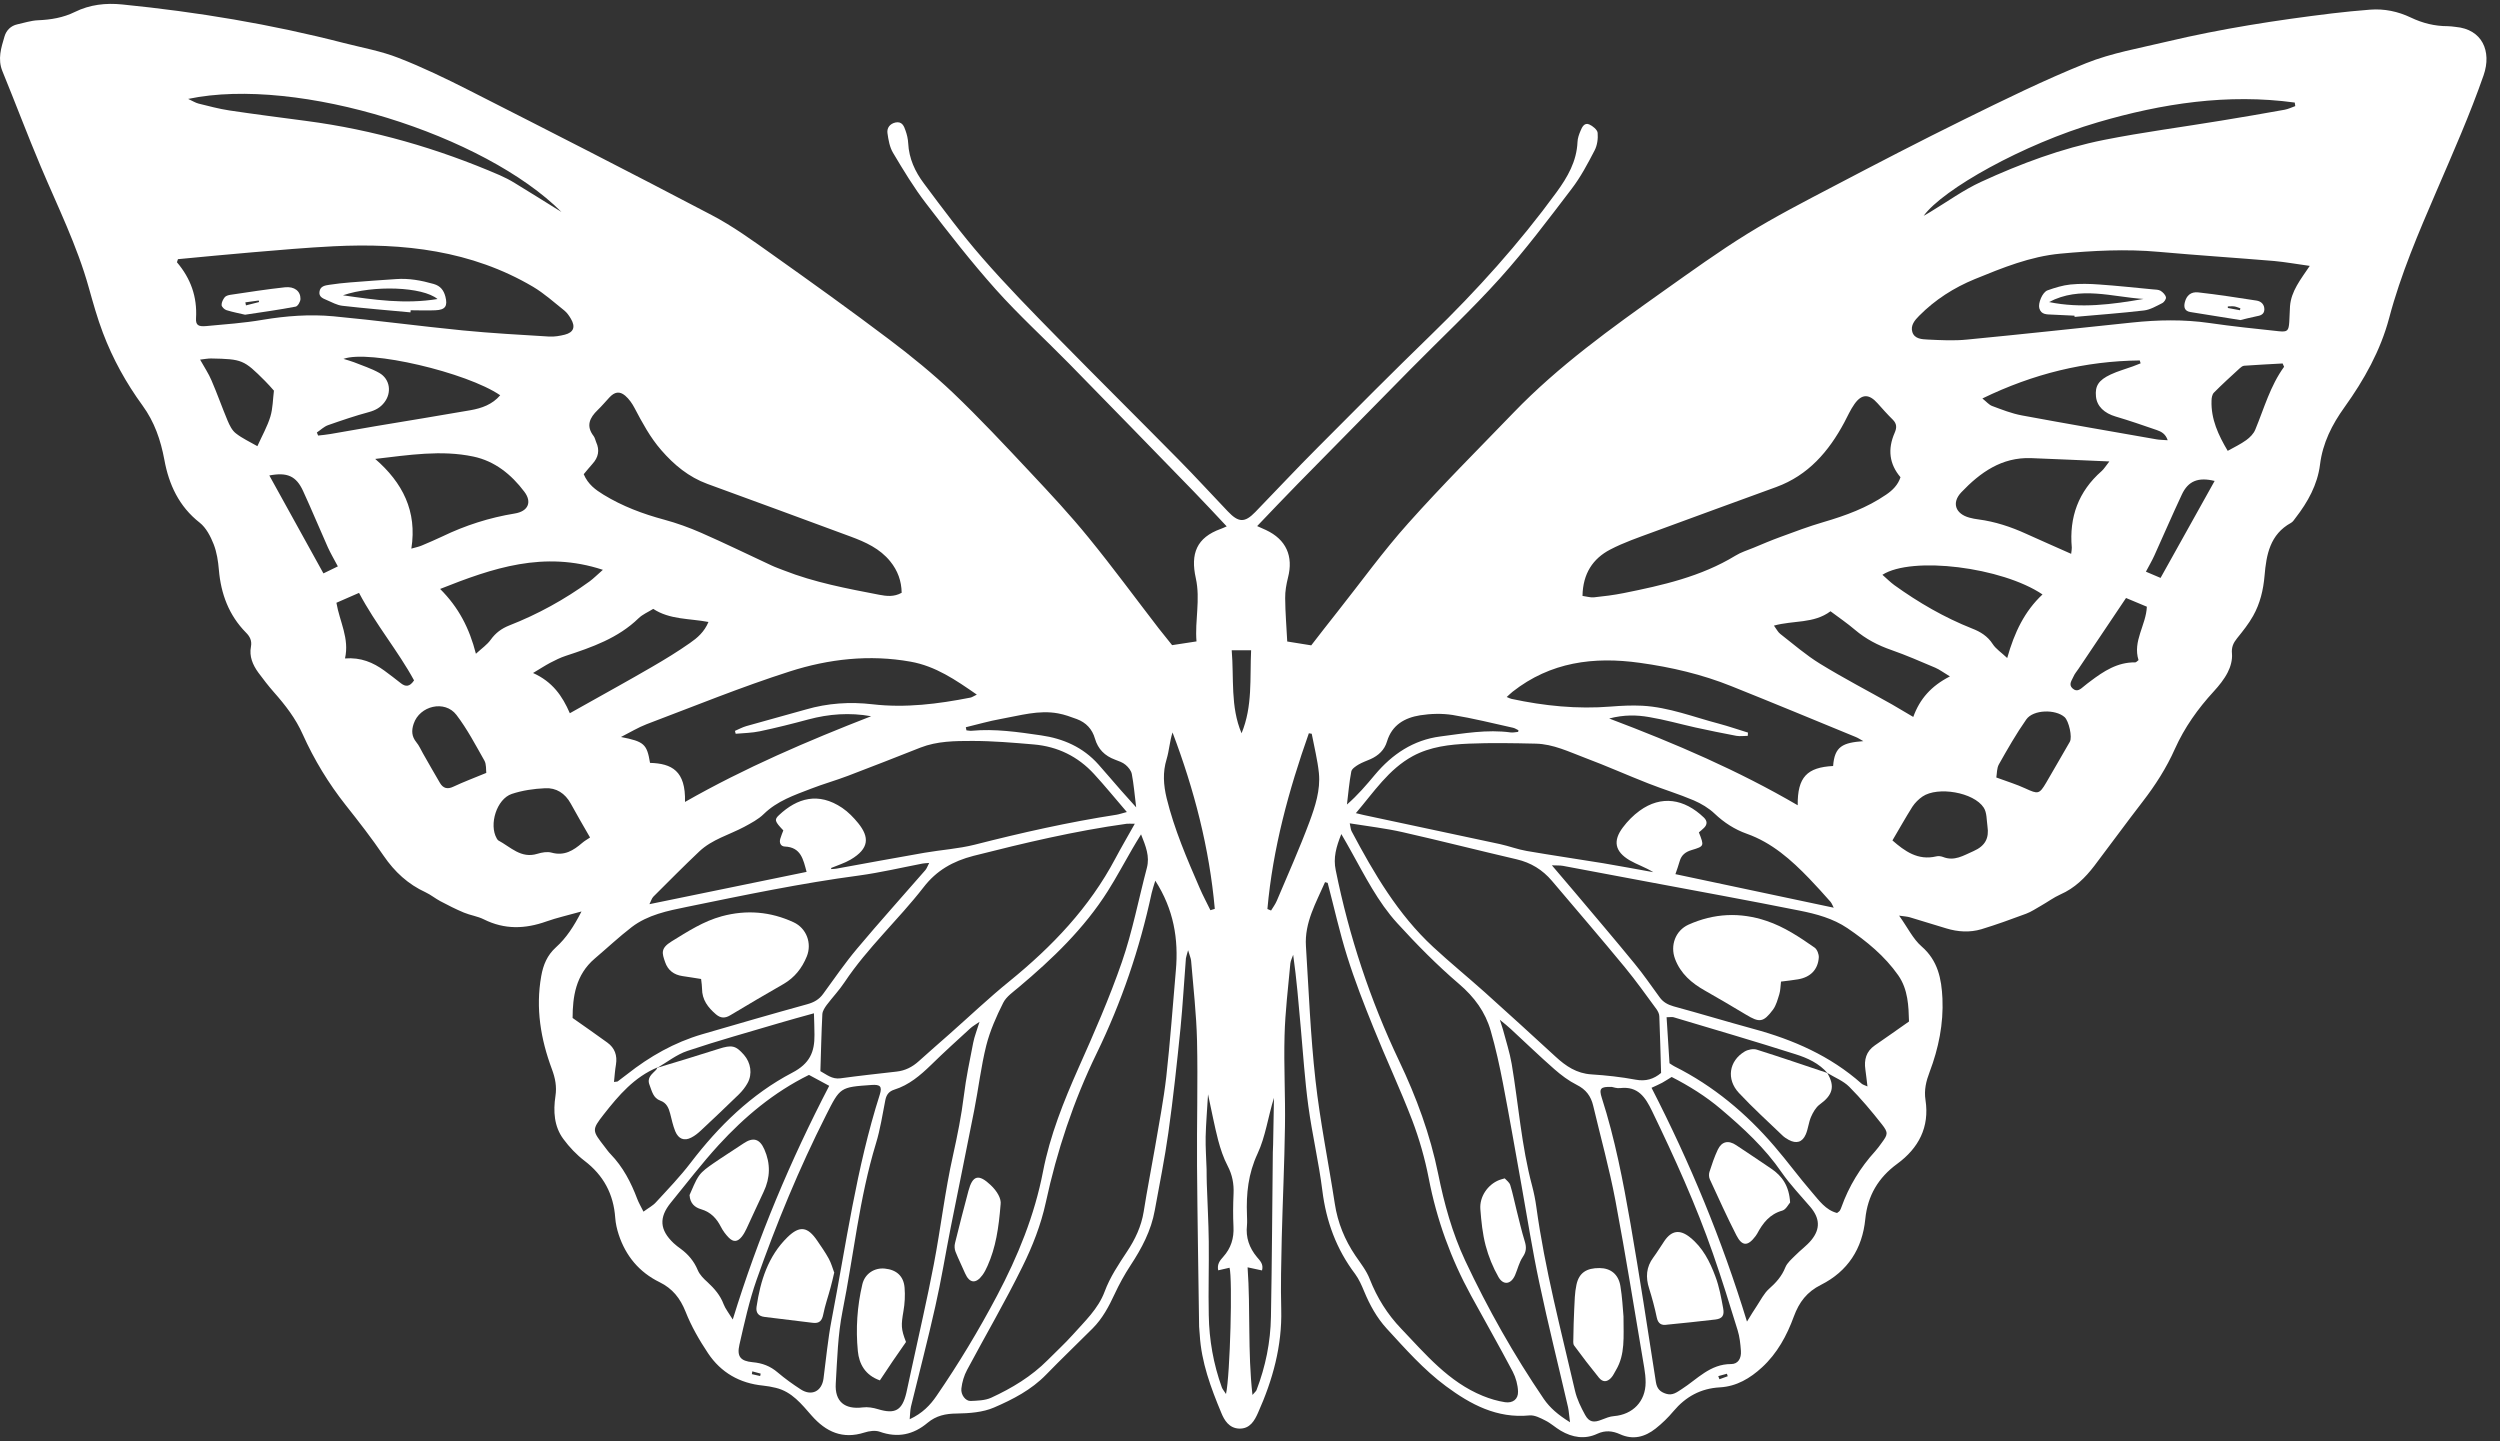 <svg xmlns="http://www.w3.org/2000/svg" width="85" height="49" viewBox="0 0 85 49" fill="none"><rect x="0" y="0" width="85" height="49" fill="#333333" stroke="none"/><path d="M64.574 31.138C64.864 31.544 65.044 31.926 65.333 32.177C65.891 32.661 66.011 33.279 66.043 33.947C66.081 34.809 65.912 35.642 65.608 36.444C65.488 36.759 65.414 37.059 65.467 37.402C65.608 38.324 65.234 39.037 64.504 39.571C63.861 40.041 63.498 40.655 63.42 41.447C63.321 42.461 62.82 43.227 61.916 43.683C61.436 43.923 61.172 44.269 60.991 44.76C60.755 45.407 60.427 46.014 59.908 46.491C59.505 46.862 59.043 47.138 58.478 47.17C57.825 47.205 57.313 47.488 56.897 47.982C56.717 48.198 56.509 48.399 56.29 48.572C55.93 48.855 55.527 48.968 55.079 48.763C54.828 48.65 54.581 48.622 54.306 48.749C53.886 48.947 53.459 48.876 53.064 48.643C52.884 48.537 52.728 48.389 52.541 48.297C52.375 48.212 52.178 48.109 52.005 48.124C50.896 48.233 50.003 47.753 49.163 47.131C48.404 46.569 47.78 45.859 47.144 45.167C46.809 44.799 46.572 44.368 46.382 43.909C46.297 43.704 46.205 43.492 46.075 43.316C45.436 42.471 45.09 41.528 44.959 40.475C44.839 39.514 44.613 38.564 44.483 37.603C44.363 36.716 44.306 35.822 44.225 34.929C44.151 34.113 44.087 33.297 43.968 32.463C43.936 32.562 43.883 32.657 43.872 32.756C43.798 33.572 43.696 34.392 43.675 35.208C43.646 36.239 43.706 37.271 43.689 38.299C43.671 39.567 43.611 40.835 43.579 42.104C43.562 42.909 43.54 43.718 43.562 44.524C43.593 45.764 43.272 46.919 42.774 48.032C42.658 48.293 42.503 48.586 42.129 48.572C41.79 48.558 41.627 48.29 41.525 48.039C41.169 47.184 40.844 46.315 40.791 45.375C40.787 45.287 40.773 45.198 40.77 45.107C40.745 43.284 40.713 41.461 40.699 39.641C40.688 38.225 40.731 36.804 40.699 35.388C40.678 34.48 40.572 33.572 40.498 32.668C40.491 32.583 40.452 32.502 40.395 32.307C40.353 32.47 40.328 32.526 40.321 32.583C40.258 33.371 40.215 34.162 40.138 34.95C40.018 36.137 39.891 37.324 39.725 38.507C39.601 39.394 39.421 40.274 39.262 41.153C39.139 41.842 38.818 42.446 38.436 43.026C38.232 43.337 38.052 43.665 37.896 44.001C37.699 44.425 37.483 44.831 37.152 45.163C36.626 45.69 36.086 46.205 35.567 46.739C35.066 47.255 34.437 47.58 33.798 47.855C33.417 48.021 32.955 48.053 32.531 48.06C32.15 48.063 31.832 48.131 31.539 48.374C31.056 48.781 30.519 48.897 29.909 48.678C29.757 48.625 29.552 48.654 29.39 48.706C28.648 48.943 28.084 48.685 27.596 48.131C27.254 47.742 26.926 47.318 26.379 47.187C26.234 47.152 26.086 47.124 25.941 47.11C25.151 47.032 24.512 46.668 24.074 46.011C23.777 45.566 23.506 45.096 23.311 44.601C23.128 44.142 22.867 43.81 22.425 43.594C21.734 43.255 21.275 42.704 21.035 41.973C20.975 41.789 20.932 41.599 20.918 41.408C20.862 40.599 20.52 39.959 19.87 39.465C19.602 39.26 19.358 39.002 19.157 38.73C18.836 38.299 18.808 37.78 18.885 37.267C18.935 36.942 18.878 36.656 18.765 36.352C18.384 35.331 18.207 34.282 18.402 33.187C18.469 32.805 18.606 32.477 18.899 32.212C19.256 31.89 19.51 31.498 19.771 30.99C19.312 31.12 18.938 31.201 18.578 31.329C17.855 31.587 17.156 31.611 16.45 31.258C16.238 31.152 15.991 31.12 15.772 31.028C15.5 30.915 15.232 30.778 14.971 30.64C14.798 30.548 14.646 30.421 14.473 30.34C13.873 30.064 13.418 29.644 13.043 29.096C12.641 28.503 12.2 27.937 11.755 27.375C11.169 26.634 10.682 25.832 10.294 24.97C10.054 24.429 9.701 23.974 9.313 23.535C9.126 23.323 8.953 23.097 8.783 22.868C8.593 22.606 8.469 22.317 8.532 21.988C8.571 21.783 8.494 21.638 8.363 21.508C7.781 20.918 7.512 20.193 7.442 19.377C7.417 19.081 7.371 18.777 7.265 18.505C7.159 18.236 7.008 17.943 6.789 17.77C6.083 17.219 5.74 16.466 5.589 15.636C5.462 14.958 5.253 14.347 4.847 13.789C4.29 13.025 3.834 12.202 3.499 11.316C3.308 10.814 3.164 10.294 3.019 9.779C2.62 8.348 1.96 7.023 1.385 5.66C0.933 4.589 0.523 3.497 0.082 2.42C-0.087 2.007 0.04 1.625 0.153 1.24C0.213 1.035 0.365 0.876 0.591 0.827C0.823 0.777 1.053 0.7 1.289 0.689C1.731 0.671 2.151 0.601 2.546 0.406C3.058 0.155 3.594 0.095 4.159 0.152C6.704 0.406 9.217 0.823 11.695 1.463C12.316 1.622 12.955 1.735 13.548 1.968C14.367 2.286 15.161 2.671 15.948 3.07C18.702 4.469 21.455 5.872 24.19 7.309C24.914 7.687 25.585 8.175 26.252 8.648C27.593 9.599 28.927 10.556 30.237 11.545C30.985 12.11 31.719 12.707 32.401 13.354C33.308 14.22 34.162 15.134 35.02 16.049C35.704 16.777 36.386 17.509 37.014 18.282C37.836 19.289 38.602 20.335 39.397 21.366C39.552 21.564 39.711 21.758 39.852 21.935C40.138 21.893 40.385 21.854 40.681 21.808C40.621 21.101 40.819 20.388 40.657 19.656C40.473 18.826 40.681 18.279 41.507 17.982C41.56 17.964 41.61 17.939 41.708 17.897C41.32 17.484 40.96 17.095 40.59 16.714C39.174 15.258 37.762 13.803 36.34 12.354C35.514 11.513 34.638 10.715 33.855 9.839C33.022 8.906 32.249 7.913 31.486 6.917C31.07 6.377 30.713 5.783 30.364 5.197C30.247 5.002 30.205 4.752 30.173 4.522C30.152 4.349 30.255 4.208 30.445 4.165C30.667 4.119 30.735 4.282 30.787 4.437C30.837 4.575 30.872 4.727 30.879 4.872C30.904 5.388 31.112 5.836 31.409 6.232C32.051 7.094 32.694 7.959 33.4 8.768C34.222 9.712 35.101 10.609 35.98 11.503C37.339 12.888 38.719 14.255 40.081 15.636C40.646 16.208 41.19 16.805 41.747 17.388C42.111 17.77 42.319 17.78 42.679 17.41C43.385 16.682 44.077 15.94 44.794 15.223C46.078 13.93 47.363 12.64 48.669 11.372C50.215 9.871 51.652 8.277 52.922 6.536C53.297 6.023 53.607 5.486 53.635 4.829C53.639 4.699 53.688 4.564 53.741 4.441C53.791 4.317 53.872 4.162 54.031 4.229C54.151 4.282 54.31 4.409 54.32 4.518C54.338 4.716 54.306 4.946 54.214 5.119C53.981 5.568 53.741 6.023 53.434 6.423C52.647 7.454 51.867 8.496 50.999 9.461C50.032 10.535 48.973 11.524 47.956 12.556C46.678 13.852 45.401 15.149 44.126 16.449C43.667 16.915 43.219 17.392 42.743 17.887C42.859 17.939 42.954 17.978 43.043 18.021C43.727 18.342 43.982 18.907 43.791 19.642C43.735 19.868 43.692 20.105 43.696 20.338C43.699 20.829 43.742 21.317 43.766 21.811C44.024 21.854 44.267 21.893 44.582 21.942C44.861 21.585 45.164 21.186 45.478 20.794C46.276 19.787 47.028 18.741 47.882 17.788C49.033 16.498 50.261 15.272 51.461 14.029C52.993 12.439 54.779 11.16 56.569 9.888C57.508 9.224 58.439 8.549 59.417 7.945C60.367 7.359 61.362 6.847 62.354 6.327C63.822 5.557 65.291 4.794 66.777 4.063C68.143 3.391 69.512 2.717 70.921 2.151C71.799 1.798 72.756 1.636 73.684 1.413C75.53 0.975 77.405 0.685 79.286 0.456C79.717 0.403 80.147 0.364 80.578 0.329C81.065 0.29 81.534 0.389 81.969 0.597C82.368 0.788 82.781 0.89 83.222 0.89C83.31 0.89 83.398 0.904 83.49 0.915C84.394 0.993 84.725 1.742 84.443 2.558C83.977 3.897 83.402 5.193 82.841 6.497C82.233 7.91 81.626 9.319 81.231 10.814C80.938 11.916 80.38 12.916 79.713 13.845C79.29 14.435 78.972 15.057 78.88 15.799C78.795 16.477 78.467 17.07 78.047 17.611C78.001 17.671 77.959 17.742 77.895 17.777C77.179 18.169 77.055 18.861 76.995 19.572C76.953 20.059 76.844 20.518 76.607 20.939C76.455 21.211 76.257 21.458 76.06 21.702C75.933 21.861 75.866 22.002 75.887 22.225C75.905 22.433 75.841 22.67 75.742 22.861C75.622 23.097 75.449 23.309 75.269 23.507C74.729 24.094 74.274 24.733 73.946 25.464C73.66 26.107 73.282 26.697 72.851 27.255C72.294 27.976 71.757 28.715 71.207 29.439C70.896 29.845 70.539 30.198 70.056 30.41C69.826 30.513 69.618 30.668 69.399 30.792C69.23 30.887 69.067 31 68.887 31.067C68.383 31.255 67.878 31.438 67.366 31.594C66.974 31.71 66.568 31.686 66.173 31.565C65.76 31.438 65.347 31.311 64.931 31.187C64.849 31.163 64.765 31.159 64.564 31.131L64.574 31.138ZM62.124 36.476L62.142 36.494C61.853 36.154 61.454 35.971 61.048 35.844C59.671 35.406 58.284 34.999 56.9 34.586C56.847 34.572 56.788 34.586 56.664 34.586C56.699 35.13 56.731 35.66 56.763 36.151C56.855 36.211 56.89 36.236 56.932 36.257C58.256 36.921 59.371 37.854 60.331 38.974C60.769 39.482 61.164 40.026 61.602 40.532C61.846 40.814 62.072 41.143 62.46 41.242C62.506 41.203 62.537 41.189 62.552 41.164C62.576 41.129 62.594 41.086 62.608 41.044C62.862 40.334 63.247 39.701 63.755 39.143C63.836 39.055 63.904 38.956 63.974 38.861C64.186 38.575 64.21 38.514 63.985 38.228C63.635 37.783 63.272 37.349 62.873 36.949C62.672 36.748 62.379 36.635 62.128 36.48L62.124 36.476ZM22.355 36.292C21.568 36.617 21.035 37.243 20.53 37.886C20.11 38.423 20.131 38.437 20.562 38.995C20.625 39.076 20.685 39.164 20.759 39.239C21.183 39.677 21.455 40.203 21.667 40.765C21.716 40.895 21.79 41.019 21.878 41.196C22.055 41.065 22.203 40.991 22.305 40.874C22.708 40.436 23.124 40.005 23.484 39.532C24.438 38.285 25.546 37.2 26.936 36.472C27.533 36.162 27.699 35.766 27.692 35.183C27.692 34.953 27.681 34.724 27.674 34.452C27.237 34.575 26.862 34.674 26.495 34.784C25.451 35.095 24.402 35.384 23.372 35.731C23.004 35.854 22.683 36.112 22.344 36.31L22.362 36.292H22.355ZM45.139 30.018C45.111 30.011 45.083 30 45.051 29.993C44.748 30.693 44.349 31.364 44.402 32.173C44.497 33.692 44.557 35.215 44.726 36.723C44.882 38.129 45.168 39.521 45.383 40.924C45.482 41.574 45.722 42.157 46.085 42.694C46.262 42.952 46.463 43.206 46.572 43.492C46.823 44.128 47.169 44.683 47.642 45.177C48.475 46.05 49.255 46.986 50.413 47.459C50.656 47.558 50.914 47.636 51.172 47.675C51.436 47.714 51.623 47.572 51.613 47.311C51.606 47.085 51.539 46.841 51.433 46.636C50.974 45.767 50.487 44.912 50.014 44.047C49.329 42.793 48.849 41.471 48.577 40.062C48.447 39.391 48.256 38.723 48.013 38.083C47.607 37.024 47.123 35.999 46.7 34.946C46.375 34.144 46.061 33.339 45.803 32.516C45.545 31.693 45.358 30.848 45.139 30.011V30.018ZM39.28 29.944C39.227 30.117 39.185 30.237 39.156 30.364C38.751 32.254 38.133 34.074 37.286 35.815C36.499 37.433 35.937 39.126 35.556 40.888C35.394 41.637 35.104 42.379 34.762 43.068C34.176 44.259 33.505 45.407 32.881 46.576C32.778 46.767 32.711 46.993 32.687 47.209C32.662 47.424 32.831 47.64 33.001 47.633C33.237 47.622 33.491 47.618 33.7 47.523C34.405 47.198 35.069 46.799 35.623 46.241C35.906 45.954 36.206 45.682 36.474 45.382C36.88 44.926 37.339 44.502 37.557 43.916C37.741 43.418 38.034 42.987 38.32 42.552C38.595 42.139 38.803 41.701 38.885 41.199C39.001 40.461 39.146 39.73 39.273 38.995C39.407 38.2 39.562 37.409 39.654 36.607C39.788 35.406 39.873 34.201 39.979 32.996C40.074 31.929 39.908 30.919 39.276 29.937L39.28 29.944ZM45.891 27.994C45.923 28.135 45.923 28.209 45.958 28.269C46.717 29.697 47.529 31.088 48.729 32.198C49.297 32.724 49.898 33.215 50.476 33.731C51.285 34.459 52.09 35.19 52.891 35.928C53.24 36.25 53.607 36.497 54.105 36.529C54.61 36.561 55.118 36.617 55.612 36.709C55.955 36.773 56.226 36.691 56.477 36.48C56.459 35.837 56.442 35.197 56.417 34.558C56.417 34.476 56.371 34.385 56.322 34.314C55.969 33.834 55.623 33.346 55.245 32.887C54.43 31.898 53.593 30.926 52.764 29.947C52.446 29.573 52.051 29.329 51.563 29.216C50.272 28.916 48.983 28.587 47.691 28.294C47.116 28.163 46.527 28.096 45.895 27.994H45.891ZM38.585 28.008C38.422 28.008 38.362 28.001 38.306 28.008C36.544 28.252 34.822 28.662 33.099 29.099C32.397 29.28 31.839 29.598 31.402 30.166C30.544 31.272 29.496 32.222 28.715 33.395C28.535 33.667 28.306 33.908 28.108 34.169C28.041 34.261 27.967 34.374 27.96 34.48C27.928 35.119 27.914 35.759 27.893 36.419C28.101 36.532 28.288 36.702 28.574 36.663C29.21 36.575 29.845 36.508 30.484 36.434C30.777 36.402 31.02 36.278 31.239 36.08C31.582 35.769 31.931 35.469 32.277 35.162C32.958 34.561 33.618 33.932 34.324 33.36C35.771 32.184 37.039 30.859 37.921 29.191C38.122 28.813 38.338 28.446 38.585 28.004V28.008ZM38.8 28.361C38.676 28.563 38.585 28.711 38.5 28.859C38.221 29.336 37.963 29.827 37.667 30.294C36.862 31.569 35.786 32.6 34.638 33.565C34.448 33.727 34.215 33.883 34.109 34.095C33.876 34.558 33.661 35.045 33.534 35.543C33.354 36.264 33.269 37.009 33.124 37.744C32.863 39.076 32.588 40.408 32.323 41.74C32.146 42.634 32.002 43.535 31.8 44.421C31.546 45.559 31.25 46.686 30.974 47.82C30.946 47.94 30.946 48.067 30.929 48.254C31.363 48.053 31.628 47.774 31.843 47.459C32.595 46.364 33.279 45.227 33.901 44.05C34.61 42.708 35.175 41.323 35.464 39.825C35.701 38.603 36.163 37.451 36.668 36.313C37.197 35.127 37.72 33.936 38.144 32.71C38.504 31.668 38.712 30.576 38.994 29.506C39.096 29.117 38.959 28.778 38.793 28.361H38.8ZM45.605 28.358C45.429 28.799 45.326 29.163 45.415 29.587C45.87 31.837 46.583 33.996 47.571 36.073C48.157 37.303 48.627 38.575 48.899 39.917C49.103 40.927 49.375 41.916 49.816 42.86C50.586 44.499 51.472 46.068 52.488 47.562C52.697 47.866 52.975 48.106 53.381 48.357C53.349 48.127 53.343 47.986 53.314 47.848C52.989 46.438 52.636 45.032 52.337 43.616C52.103 42.521 51.931 41.415 51.733 40.313C51.525 39.154 51.324 37.992 51.101 36.833C50.985 36.232 50.854 35.635 50.685 35.049C50.501 34.406 50.13 33.901 49.605 33.452C48.86 32.816 48.164 32.109 47.504 31.385C46.848 30.665 46.41 29.788 45.937 28.941C45.838 28.76 45.736 28.584 45.605 28.358ZM46.103 27.648C46.234 27.679 46.301 27.697 46.368 27.711C47.914 28.04 49.46 28.368 51.002 28.7C51.309 28.767 51.602 28.881 51.909 28.933C52.774 29.082 53.646 29.209 54.511 29.35C55.079 29.446 55.644 29.552 56.212 29.654C55.947 29.488 55.658 29.396 55.404 29.248C54.906 28.951 54.832 28.591 55.178 28.132C55.337 27.92 55.531 27.722 55.746 27.566C56.484 27.029 57.264 27.157 57.931 27.796C58.048 27.909 58.055 28.029 57.938 28.146C57.878 28.206 57.815 28.255 57.762 28.301C57.945 28.767 57.949 28.771 57.515 28.902C57.313 28.962 57.169 29.068 57.109 29.28C57.066 29.432 57.014 29.576 56.964 29.721C58.768 30.103 60.543 30.481 62.347 30.862C62.304 30.785 62.283 30.714 62.237 30.661C62.001 30.392 61.761 30.128 61.514 29.87C60.9 29.234 60.247 28.651 59.389 28.347C58.98 28.202 58.619 27.969 58.298 27.665C58.097 27.474 57.843 27.323 57.589 27.213C57.081 26.997 56.555 26.839 56.043 26.637C55.323 26.355 54.613 26.037 53.886 25.765C53.342 25.56 52.809 25.298 52.217 25.284C51.458 25.267 50.699 25.252 49.94 25.284C49.287 25.312 48.627 25.387 48.034 25.708C47.211 26.157 46.717 26.923 46.096 27.651L46.103 27.648ZM28.26 29.509C28.26 29.509 28.26 29.538 28.26 29.548C28.32 29.545 28.38 29.545 28.437 29.534C29.436 29.354 30.431 29.167 31.43 28.994C32.002 28.895 32.588 28.859 33.145 28.718C34.737 28.312 36.336 27.951 37.96 27.701C38.055 27.686 38.147 27.651 38.313 27.609C37.914 27.146 37.568 26.718 37.197 26.316C36.65 25.719 35.959 25.383 35.157 25.312C34.458 25.252 33.76 25.192 33.061 25.192C32.468 25.192 31.864 25.196 31.296 25.418C30.477 25.74 29.658 26.065 28.835 26.376C28.419 26.535 27.988 26.655 27.572 26.817C27.004 27.036 26.425 27.231 25.969 27.676C25.782 27.86 25.535 27.987 25.302 28.114C24.79 28.386 24.212 28.538 23.777 28.948C23.248 29.449 22.733 29.969 22.217 30.484C22.157 30.544 22.133 30.643 22.08 30.742C23.89 30.371 25.655 30.008 27.424 29.644C27.311 29.227 27.237 28.803 26.679 28.782C26.538 28.774 26.488 28.647 26.531 28.513C26.559 28.414 26.601 28.322 26.633 28.234C26.343 27.93 26.319 27.87 26.485 27.715C27.106 27.132 27.826 26.923 28.634 27.467C28.843 27.609 29.023 27.796 29.181 27.99C29.559 28.46 29.563 28.849 28.92 29.227C28.715 29.347 28.483 29.418 28.264 29.509H28.26ZM64.906 34.727C64.892 34.218 64.878 33.643 64.539 33.159C64.08 32.505 63.469 32.004 62.813 31.558C62.322 31.226 61.754 31.074 61.186 30.961C59.459 30.615 57.73 30.301 56 29.976C55.047 29.796 54.094 29.615 53.141 29.439C53.039 29.421 52.929 29.428 52.764 29.421C53.053 29.764 53.297 30.043 53.533 30.325C54.214 31.134 54.903 31.94 55.573 32.76C55.877 33.127 56.145 33.523 56.428 33.908C56.547 34.074 56.703 34.158 56.9 34.215C57.808 34.462 58.708 34.734 59.615 34.982C60.97 35.349 62.23 35.9 63.293 36.843C63.332 36.879 63.392 36.893 63.494 36.939C63.466 36.716 63.448 36.54 63.423 36.367C63.374 36.031 63.448 35.748 63.745 35.543C64.122 35.285 64.493 35.02 64.906 34.731V34.727ZM20.876 36.787C20.971 36.773 20.989 36.776 21 36.769C21.105 36.688 21.215 36.607 21.321 36.525C22.09 35.918 22.93 35.441 23.873 35.165C25.062 34.819 26.252 34.473 27.445 34.144C27.674 34.081 27.851 33.982 27.988 33.791C28.366 33.272 28.73 32.742 29.143 32.251C29.898 31.35 30.689 30.474 31.462 29.584C31.511 29.527 31.536 29.449 31.592 29.34C31.483 29.35 31.423 29.35 31.366 29.361C30.65 29.499 29.933 29.668 29.21 29.767C27.24 30.029 25.299 30.435 23.354 30.834C22.697 30.968 22.027 31.103 21.48 31.52C21.045 31.855 20.643 32.233 20.223 32.59C19.566 33.148 19.471 33.901 19.468 34.611C19.905 34.918 20.279 35.179 20.65 35.448C20.904 35.632 20.992 35.886 20.943 36.193C20.911 36.381 20.897 36.571 20.876 36.783V36.787ZM33.304 34.741C33.156 34.844 33.068 34.893 32.997 34.957C32.545 35.37 32.093 35.78 31.656 36.208C31.289 36.564 30.904 36.893 30.406 37.048C30.23 37.105 30.142 37.211 30.103 37.395C30.004 37.893 29.93 38.398 29.782 38.878C29.213 40.744 29.026 42.683 28.645 44.584C28.486 45.386 28.465 46.216 28.416 47.035C28.377 47.657 28.723 47.929 29.333 47.852C29.503 47.83 29.686 47.862 29.852 47.912C30.431 48.088 30.674 47.958 30.816 47.357C30.879 47.081 30.936 46.802 30.996 46.527C31.25 45.347 31.525 44.167 31.751 42.98C31.988 41.747 32.129 40.496 32.404 39.274C32.552 38.603 32.687 37.939 32.771 37.257C32.845 36.649 32.972 36.052 33.089 35.452C33.131 35.236 33.216 35.031 33.304 34.741ZM50.995 34.674C51.048 34.847 51.08 34.925 51.101 35.006C51.203 35.395 51.331 35.78 51.398 36.176C51.631 37.557 51.729 38.963 52.093 40.323C52.153 40.553 52.202 40.789 52.234 41.026C52.524 43.146 53.071 45.213 53.551 47.29C53.618 47.576 53.752 47.848 53.893 48.106C54.031 48.357 54.19 48.378 54.461 48.268C54.596 48.215 54.733 48.159 54.874 48.148C55.517 48.095 55.951 47.647 55.951 47C55.951 46.838 55.933 46.672 55.905 46.509C55.584 44.612 55.28 42.708 54.924 40.818C54.719 39.733 54.423 38.67 54.168 37.592C54.091 37.267 53.921 37.041 53.611 36.886C53.336 36.748 53.078 36.554 52.845 36.349C52.34 35.907 51.856 35.437 51.362 34.982C51.267 34.893 51.165 34.812 50.988 34.667L50.995 34.674ZM6.051 8.811C6.041 8.846 6.026 8.881 6.016 8.917C6.485 9.468 6.708 10.093 6.665 10.817C6.651 11.058 6.743 11.111 7.018 11.086C7.657 11.026 8.296 10.983 8.928 10.874C9.729 10.74 10.53 10.68 11.335 10.754C12.803 10.892 14.265 11.089 15.733 11.234C16.711 11.33 17.692 11.383 18.673 11.443C18.85 11.453 19.034 11.421 19.203 11.379C19.506 11.301 19.573 11.114 19.411 10.839C19.351 10.736 19.28 10.634 19.189 10.559C18.839 10.28 18.504 9.977 18.123 9.75C16.026 8.514 13.718 8.256 11.346 8.373C10.424 8.419 9.503 8.5 8.585 8.578C7.742 8.648 6.898 8.733 6.058 8.811H6.051ZM78.531 9.04C78.09 8.98 77.708 8.91 77.323 8.874C76.017 8.765 74.708 8.68 73.402 8.563C72.283 8.461 71.164 8.521 70.052 8.624C69.032 8.719 68.086 9.104 67.144 9.489C66.431 9.782 65.795 10.189 65.252 10.736C65.1 10.888 64.952 11.065 65.019 11.287C65.093 11.527 65.347 11.535 65.545 11.545C65.99 11.566 66.445 11.591 66.886 11.545C68.757 11.365 70.624 11.16 72.491 10.966C73.37 10.874 74.246 10.856 75.124 10.983C75.905 11.097 76.692 11.178 77.479 11.262C77.775 11.294 77.814 11.245 77.835 10.952C77.846 10.771 77.85 10.595 77.86 10.415C77.899 9.899 78.216 9.51 78.534 9.037L78.531 9.04ZM23.29 27.266C25.337 26.1 27.462 25.192 29.619 24.352C28.888 24.221 28.183 24.274 27.484 24.461C26.937 24.609 26.386 24.747 25.832 24.864C25.567 24.92 25.288 24.924 25.013 24.948C25.006 24.917 24.995 24.881 24.988 24.85C25.119 24.793 25.242 24.726 25.376 24.687C26.051 24.493 26.728 24.316 27.402 24.122C28.144 23.906 28.899 23.857 29.662 23.945C30.788 24.076 31.892 23.935 32.993 23.719C33.047 23.709 33.096 23.673 33.212 23.617C32.489 23.115 31.811 22.649 30.96 22.497C29.559 22.246 28.175 22.405 26.852 22.829C25.207 23.355 23.601 24.012 21.984 24.623C21.698 24.733 21.434 24.895 21.113 25.058C21.903 25.213 21.995 25.298 22.101 25.938C22.838 25.959 23.319 26.206 23.29 27.266ZM59.431 24.903C59.431 24.942 59.424 24.98 59.424 25.019C59.297 25.019 59.167 25.04 59.039 25.019C58.57 24.931 58.104 24.835 57.638 24.733C57.116 24.616 56.597 24.468 56.068 24.38C55.654 24.309 55.227 24.295 54.712 24.429C56.975 25.284 59.099 26.199 61.122 27.379C61.111 26.415 61.447 26.09 62.326 26.044C62.375 25.372 62.657 25.252 63.353 25.199C63.251 25.143 63.176 25.09 63.095 25.058C61.687 24.479 60.282 23.896 58.87 23.331C57.868 22.928 56.823 22.684 55.753 22.536C54.186 22.317 52.718 22.507 51.429 23.518C51.366 23.567 51.309 23.627 51.228 23.698C51.313 23.733 51.348 23.754 51.391 23.762C52.506 24.002 53.628 24.115 54.769 24.023C55.121 23.995 55.481 23.977 55.838 23.995C56.742 24.044 57.582 24.38 58.447 24.606C58.775 24.694 59.099 24.807 59.424 24.906L59.431 24.903ZM53.805 20.261C53.96 20.282 54.077 20.321 54.19 20.31C54.529 20.275 54.871 20.232 55.206 20.165C56.523 19.9 57.832 19.607 59.004 18.893C59.191 18.777 59.41 18.71 59.618 18.625C59.922 18.498 60.222 18.37 60.533 18.257C61.02 18.077 61.507 17.894 62.004 17.749C62.753 17.53 63.476 17.265 64.126 16.82C64.352 16.668 64.532 16.484 64.617 16.226C64.238 15.781 64.172 15.277 64.419 14.714C64.493 14.544 64.496 14.41 64.355 14.269C64.175 14.092 64.006 13.902 63.836 13.711C63.55 13.389 63.3 13.386 63.053 13.736C62.915 13.93 62.82 14.149 62.707 14.361C62.178 15.35 61.482 16.159 60.395 16.558C58.994 17.07 57.592 17.579 56.194 18.095C55.707 18.275 55.206 18.445 54.747 18.685C54.158 18.992 53.819 19.501 53.805 20.257V20.261ZM19.845 16.12C19.994 16.473 20.251 16.654 20.52 16.82C21.162 17.212 21.854 17.473 22.581 17.668C23.008 17.784 23.431 17.936 23.841 18.116C24.646 18.469 25.436 18.855 26.231 19.225C26.365 19.289 26.506 19.335 26.647 19.392C27.695 19.805 28.797 20.01 29.894 20.222C30.138 20.268 30.392 20.303 30.657 20.154C30.65 19.752 30.523 19.402 30.269 19.088C29.916 18.65 29.425 18.43 28.92 18.243C27.3 17.639 25.673 17.049 24.049 16.452C23.417 16.219 22.92 15.809 22.482 15.304C22.104 14.87 21.84 14.375 21.575 13.873C21.494 13.718 21.388 13.566 21.257 13.453C21.063 13.29 20.897 13.322 20.717 13.516C20.583 13.658 20.459 13.81 20.322 13.94C20.047 14.205 19.916 14.481 20.184 14.827C20.227 14.884 20.241 14.965 20.269 15.032C20.396 15.308 20.346 15.551 20.142 15.774C20.043 15.883 19.951 16 19.849 16.12H19.845ZM54.793 36.956C54.419 36.942 54.359 37.009 54.461 37.327C54.91 38.723 55.185 40.161 55.436 41.599C55.746 43.39 56.022 45.188 56.3 46.986C56.336 47.219 56.445 47.325 56.65 47.389C56.869 47.456 57.013 47.336 57.179 47.23C57.709 46.891 58.143 46.375 58.859 46.378C59.096 46.378 59.209 46.184 59.191 45.93C59.174 45.693 59.149 45.449 59.078 45.223C58.81 44.354 58.542 43.485 58.242 42.627C57.663 40.963 56.936 39.362 56.17 37.776C55.94 37.299 55.69 36.925 55.083 36.995C54.97 37.009 54.85 36.964 54.793 36.953V36.956ZM29.633 36.889C28.56 36.964 28.567 36.964 28.087 37.914C27.169 39.73 26.396 41.606 25.722 43.52C25.472 44.234 25.309 44.983 25.14 45.721C25.048 46.124 25.179 46.276 25.588 46.315C25.913 46.343 26.188 46.446 26.439 46.661C26.689 46.873 26.958 47.067 27.233 47.244C27.6 47.477 27.942 47.3 27.999 46.873C28.087 46.209 28.147 45.538 28.274 44.877C28.768 42.312 29.114 39.719 29.912 37.218C30 36.939 29.93 36.868 29.633 36.889ZM27.505 36.547C26.308 37.137 25.316 37.97 24.434 38.931C23.862 39.557 23.343 40.235 22.807 40.892C22.397 41.397 22.429 41.818 22.902 42.266C22.976 42.337 23.064 42.401 23.146 42.461C23.403 42.651 23.597 42.881 23.724 43.185C23.788 43.34 23.926 43.478 24.056 43.594C24.289 43.81 24.49 44.04 24.603 44.343C24.663 44.499 24.776 44.637 24.914 44.863C25.779 42.054 26.877 39.451 28.193 36.918C27.953 36.787 27.745 36.677 27.505 36.547ZM59.4 44.93C59.537 44.707 59.633 44.548 59.735 44.397C59.865 44.202 59.975 43.976 60.144 43.824C60.384 43.612 60.582 43.393 60.702 43.089C60.766 42.934 60.914 42.81 61.041 42.683C61.217 42.503 61.429 42.355 61.588 42.16C61.899 41.779 61.874 41.415 61.549 41.033C61.221 40.648 60.864 40.277 60.578 39.864C60.007 39.03 59.272 38.355 58.51 37.709C57.998 37.274 57.43 36.921 56.837 36.617C56.713 36.691 56.615 36.759 56.512 36.815C56.403 36.875 56.286 36.921 56.152 36.985C57.465 39.542 58.542 42.139 59.396 44.93H59.4ZM12.754 15.601C13.689 16.41 14.187 17.381 13.986 18.653C14.152 18.607 14.251 18.586 14.342 18.547C14.575 18.448 14.808 18.349 15.038 18.24C15.821 17.862 16.64 17.6 17.502 17.459C17.96 17.385 18.095 17.07 17.826 16.717C17.385 16.131 16.82 15.675 16.093 15.523C15.002 15.293 13.905 15.47 12.751 15.604L12.754 15.601ZM70.419 18.833C70.43 18.731 70.444 18.674 70.441 18.618C70.349 17.583 70.666 16.71 71.454 16.018C71.542 15.94 71.605 15.83 71.718 15.689C70.779 15.65 69.915 15.608 69.053 15.576C68.058 15.541 67.327 16.064 66.685 16.738C66.346 17.095 66.487 17.473 66.96 17.6C67.059 17.629 67.165 17.646 67.267 17.66C67.832 17.735 68.368 17.911 68.887 18.148C69.374 18.37 69.865 18.582 70.419 18.83V18.833ZM66.297 22.998C66.078 22.868 65.947 22.765 65.799 22.702C65.305 22.493 64.814 22.278 64.309 22.101C63.85 21.942 63.438 21.727 63.067 21.412C62.809 21.193 62.527 20.999 62.237 20.783C61.666 21.211 60.974 21.087 60.314 21.271C60.406 21.395 60.451 21.494 60.529 21.553C60.974 21.9 61.404 22.274 61.881 22.567C62.679 23.058 63.512 23.489 64.331 23.952C64.56 24.083 64.786 24.221 65.051 24.376C65.273 23.762 65.661 23.323 66.297 22.998ZM19.376 24.249C19.545 24.154 19.672 24.083 19.799 24.012C20.59 23.567 21.388 23.129 22.171 22.673C22.609 22.419 23.043 22.154 23.456 21.864C23.707 21.691 23.947 21.486 24.088 21.147C23.439 21.024 22.775 21.073 22.21 20.702C22.034 20.812 21.847 20.889 21.712 21.02C21.014 21.698 20.128 22.006 19.235 22.299C19.051 22.359 18.878 22.447 18.705 22.536C18.532 22.628 18.366 22.737 18.123 22.882C18.786 23.179 19.122 23.666 19.372 24.245L19.376 24.249ZM68.245 22.373C68.492 21.494 68.838 20.78 69.445 20.211C68.069 19.282 65.008 18.9 64.002 19.543C64.144 19.667 64.267 19.791 64.405 19.893C65.231 20.487 66.106 20.995 67.052 21.37C67.334 21.479 67.578 21.628 67.751 21.896C67.857 22.062 68.04 22.179 68.245 22.373ZM20.498 19.374C18.49 18.713 16.753 19.314 14.964 20.024C15.595 20.653 15.959 21.359 16.181 22.228C16.379 22.045 16.563 21.921 16.686 21.748C16.852 21.518 17.053 21.37 17.311 21.267C18.285 20.886 19.196 20.384 20.043 19.77C20.184 19.667 20.304 19.543 20.498 19.374ZM73.702 14.968C73.628 14.749 73.483 14.675 73.331 14.622C72.869 14.463 72.403 14.301 71.934 14.163C71.549 14.05 71.295 13.817 71.263 13.481C71.228 13.124 71.348 12.927 71.764 12.732C72.004 12.619 72.265 12.549 72.516 12.457C72.604 12.425 72.692 12.389 72.781 12.354C72.77 12.322 72.76 12.287 72.752 12.255C70.896 12.276 69.138 12.704 67.401 13.548C67.546 13.665 67.627 13.764 67.73 13.803C68.061 13.926 68.397 14.06 68.743 14.124C70.264 14.407 71.792 14.668 73.317 14.937C73.43 14.958 73.543 14.954 73.702 14.968ZM10.774 14.707C10.788 14.742 10.802 14.774 10.816 14.809C10.957 14.792 11.095 14.781 11.236 14.756C11.752 14.668 12.263 14.576 12.779 14.488C13.852 14.308 14.925 14.135 15.998 13.947C16.379 13.88 16.739 13.753 17.007 13.439C15.871 12.662 12.549 11.881 11.678 12.202C11.819 12.248 11.928 12.273 12.034 12.315C12.323 12.432 12.627 12.527 12.895 12.679C13.262 12.888 13.326 13.35 13.068 13.682C12.938 13.852 12.772 13.947 12.553 14.008C12.08 14.135 11.614 14.294 11.152 14.456C11.014 14.506 10.897 14.622 10.77 14.707H10.774ZM19.097 7.214C16.482 4.589 10.139 2.575 6.397 3.363C6.545 3.43 6.641 3.494 6.75 3.522C7.096 3.607 7.445 3.702 7.798 3.755C8.67 3.886 9.542 3.996 10.414 4.112C12.694 4.412 14.883 5.045 16.99 5.956C17.166 6.034 17.339 6.122 17.505 6.225C18.038 6.55 18.567 6.882 19.101 7.214H19.097ZM78.04 3.614C78.033 3.572 78.029 3.529 78.022 3.487C75.742 3.176 73.522 3.515 71.326 4.158C68.775 4.904 66.057 6.44 65.404 7.338C65.506 7.278 65.57 7.246 65.629 7.207C66.205 6.861 66.752 6.461 67.359 6.182C68.704 5.564 70.091 5.045 71.545 4.755C72.858 4.494 74.193 4.321 75.516 4.102C76.236 3.985 76.957 3.861 77.677 3.731C77.8 3.709 77.92 3.649 78.04 3.607V3.614ZM41.419 43.192C41.373 42.976 41.483 42.853 41.589 42.733C41.853 42.439 41.959 42.1 41.938 41.705C41.92 41.334 41.924 40.959 41.941 40.585C41.956 40.249 41.899 39.945 41.74 39.641C41.596 39.366 41.497 39.066 41.416 38.762C41.292 38.281 41.2 37.794 41.073 37.207C41.041 37.758 41.003 38.2 40.992 38.649C40.985 39.016 41.013 39.383 41.024 39.754C41.027 39.917 41.024 40.083 41.031 40.245C41.052 40.899 41.091 41.556 41.098 42.21C41.108 43.043 41.08 43.881 41.098 44.718C41.112 45.559 41.257 46.378 41.542 47.17C41.567 47.24 41.624 47.297 41.684 47.396C41.825 46.767 41.91 43.446 41.804 43.103C41.68 43.132 41.557 43.16 41.416 43.192H41.419ZM42.909 43.195C42.757 43.163 42.619 43.132 42.418 43.089C42.52 44.531 42.418 45.947 42.584 47.428C42.669 47.329 42.707 47.3 42.721 47.265C43.029 46.463 43.198 45.629 43.212 44.775C43.247 42.909 43.255 41.044 43.276 39.179C43.276 39.09 43.286 38.998 43.286 38.91C43.297 38.384 43.304 37.854 43.315 37.327C43.113 37.97 43.029 38.642 42.757 39.224C42.439 39.906 42.369 40.585 42.397 41.305C42.4 41.425 42.407 41.545 42.397 41.662C42.351 42.072 42.474 42.425 42.736 42.74C42.831 42.856 42.969 42.973 42.909 43.195ZM64.341 28.573C64.758 28.937 65.206 29.266 65.834 29.117C65.901 29.099 65.99 29.11 66.057 29.135C66.452 29.294 66.759 29.085 67.101 28.937C67.5 28.76 67.634 28.495 67.574 28.096C67.543 27.881 67.557 27.63 67.447 27.46C67.109 26.938 65.884 26.729 65.365 27.082C65.234 27.171 65.111 27.294 65.022 27.428C64.786 27.803 64.571 28.188 64.341 28.577V28.573ZM20.061 28.474C19.824 28.061 19.609 27.694 19.404 27.319C19.213 26.973 18.913 26.779 18.532 26.8C18.151 26.817 17.759 26.874 17.399 26.994C16.887 27.167 16.619 28.033 16.887 28.503C16.901 28.527 16.919 28.559 16.94 28.573C17.36 28.796 17.713 29.202 18.271 29.029C18.423 28.983 18.606 28.948 18.755 28.99C19.189 29.11 19.496 28.916 19.796 28.658C19.873 28.591 19.965 28.541 20.057 28.478L20.061 28.474ZM16.534 26.28C16.52 26.171 16.541 25.991 16.471 25.863C16.171 25.334 15.885 24.786 15.518 24.306C15.123 23.79 14.268 23.995 14.064 24.609C13.986 24.843 13.996 25.037 14.155 25.235C14.251 25.348 14.307 25.489 14.381 25.616C14.575 25.952 14.762 26.291 14.96 26.623C15.066 26.8 15.211 26.846 15.415 26.747C15.761 26.584 16.121 26.45 16.531 26.28H16.534ZM67.867 26.432C68.252 26.574 68.566 26.669 68.863 26.807C69.293 27.005 69.336 27.008 69.569 26.613C69.841 26.15 70.105 25.683 70.374 25.221C70.465 25.062 70.342 24.517 70.197 24.383C69.89 24.108 69.131 24.122 68.894 24.461C68.552 24.948 68.256 25.468 67.963 25.987C67.888 26.118 67.899 26.298 67.874 26.439L67.867 26.432ZM77.659 12.471C77.641 12.432 77.627 12.393 77.609 12.358C77.172 12.382 76.734 12.404 76.3 12.435C76.247 12.439 76.191 12.485 76.148 12.524C75.852 12.796 75.555 13.064 75.273 13.35C75.213 13.411 75.192 13.531 75.192 13.622C75.17 14.251 75.425 14.795 75.742 15.329C75.965 15.205 76.18 15.103 76.371 14.965C76.498 14.873 76.625 14.746 76.681 14.604C76.981 13.88 77.189 13.117 77.659 12.471ZM9.32 13.29C9.21 13.167 9.115 13.054 9.009 12.951C8.289 12.23 8.236 12.209 7.174 12.188C7.068 12.188 6.958 12.209 6.803 12.227C6.955 12.499 7.096 12.707 7.191 12.934C7.385 13.382 7.548 13.848 7.738 14.301C7.805 14.46 7.89 14.636 8.021 14.735C8.236 14.905 8.494 15.021 8.751 15.17C8.91 14.816 9.09 14.502 9.193 14.163C9.277 13.884 9.277 13.576 9.313 13.29H9.32ZM41.154 30.947C41.204 30.933 41.253 30.919 41.303 30.901C41.119 28.838 40.604 26.849 39.866 24.903C39.767 25.21 39.753 25.521 39.665 25.811C39.527 26.259 39.559 26.69 39.665 27.135C39.926 28.199 40.357 29.198 40.791 30.198C40.9 30.453 41.034 30.696 41.154 30.947ZM43.096 30.908C43.135 30.926 43.177 30.94 43.216 30.958C43.283 30.848 43.36 30.746 43.41 30.629C43.788 29.735 44.183 28.852 44.522 27.944C44.716 27.418 44.899 26.863 44.843 26.287C44.797 25.839 44.684 25.397 44.599 24.948C44.568 24.942 44.536 24.938 44.501 24.931C43.816 26.87 43.276 28.845 43.092 30.905L43.096 30.908ZM51.616 24.889C51.62 24.867 51.623 24.85 51.627 24.828C51.567 24.8 51.507 24.758 51.444 24.744C50.759 24.592 50.081 24.422 49.389 24.309C49.029 24.253 48.644 24.263 48.284 24.32C47.762 24.404 47.328 24.645 47.158 25.21C47.074 25.496 46.869 25.69 46.597 25.811C46.459 25.871 46.318 25.92 46.191 25.994C46.092 26.054 45.962 26.139 45.944 26.231C45.873 26.602 45.842 26.98 45.796 27.354C46.163 27.036 46.456 26.69 46.749 26.34C47.335 25.641 48.055 25.16 48.969 25.04C49.763 24.938 50.557 24.793 51.366 24.903C51.444 24.913 51.528 24.892 51.609 24.885L51.616 24.889ZM32.838 24.726C32.845 24.761 32.852 24.797 32.859 24.832C32.919 24.835 32.976 24.853 33.036 24.846C33.83 24.772 34.614 24.889 35.394 25.002C36.149 25.111 36.823 25.404 37.346 25.991C37.603 26.28 37.854 26.577 38.108 26.867C38.26 27.036 38.412 27.206 38.63 27.45C38.574 26.994 38.546 26.655 38.482 26.319C38.461 26.203 38.366 26.086 38.27 26.005C38.172 25.92 38.038 25.878 37.91 25.828C37.565 25.701 37.332 25.471 37.229 25.115C37.137 24.79 36.926 24.567 36.615 24.45C36.407 24.373 36.195 24.295 35.98 24.256C35.316 24.132 34.677 24.33 34.035 24.443C33.632 24.514 33.237 24.631 32.838 24.726ZM12.207 20.158C11.932 20.278 11.695 20.381 11.438 20.494C11.547 21.137 11.886 21.702 11.73 22.387C12.27 22.345 12.687 22.525 13.068 22.801C13.262 22.938 13.446 23.09 13.636 23.235C13.792 23.355 13.93 23.355 14.078 23.133C13.534 22.133 12.779 21.239 12.207 20.158ZM72.283 20.335C71.725 21.168 71.196 21.956 70.666 22.744C70.61 22.829 70.536 22.91 70.497 23.006C70.444 23.133 70.317 23.274 70.469 23.408C70.621 23.546 70.741 23.426 70.857 23.331C70.928 23.274 70.995 23.218 71.069 23.165C71.524 22.822 71.994 22.511 72.597 22.521C72.632 22.521 72.664 22.476 72.71 22.444C72.505 21.801 72.968 21.25 72.993 20.628C72.738 20.522 72.52 20.43 72.283 20.331V20.335ZM75.301 16.353C74.74 16.215 74.397 16.353 74.182 16.816C73.861 17.501 73.561 18.197 73.247 18.89C73.169 19.063 73.07 19.229 72.961 19.437C73.155 19.519 73.324 19.589 73.459 19.649C74.087 18.522 74.69 17.441 75.297 16.353H75.301ZM11 19.494C11.152 19.42 11.314 19.342 11.487 19.257C11.353 19.006 11.24 18.812 11.148 18.611C10.862 17.971 10.597 17.328 10.304 16.692C10.071 16.184 9.764 16.049 9.157 16.166C9.761 17.258 10.361 18.339 10.996 19.494H11ZM41.878 22.108C41.959 23.062 41.828 24.023 42.213 24.931C42.594 24.012 42.492 23.055 42.538 22.108H41.878ZM25.578 46.626C25.574 46.657 25.567 46.689 25.563 46.721C25.659 46.742 25.75 46.763 25.846 46.785C25.853 46.756 25.86 46.732 25.863 46.703C25.768 46.679 25.673 46.654 25.578 46.626ZM58.422 46.792L58.461 46.894C58.556 46.859 58.648 46.827 58.743 46.792C58.732 46.763 58.725 46.735 58.715 46.707C58.616 46.735 58.521 46.763 58.422 46.788V46.792Z" fill="white"></path><path d="M34.021 40.945C33.957 41.754 33.855 42.418 33.576 43.04C33.527 43.149 33.474 43.259 33.403 43.354C33.181 43.658 32.962 43.633 32.813 43.294C32.708 43.05 32.588 42.81 32.489 42.563C32.453 42.475 32.446 42.358 32.471 42.263C32.616 41.669 32.771 41.079 32.926 40.493C33.068 39.959 33.272 39.906 33.678 40.288C33.908 40.503 34.049 40.758 34.021 40.949V40.945Z" fill="white"></path><path d="M51.161 40.065C51.218 40.129 51.32 40.2 51.348 40.291C51.437 40.578 51.493 40.871 51.567 41.16C51.655 41.507 51.733 41.853 51.839 42.196C51.902 42.397 51.902 42.549 51.775 42.736C51.652 42.916 51.602 43.146 51.514 43.351C51.38 43.665 51.119 43.715 50.949 43.421C50.759 43.089 50.611 42.722 50.512 42.351C50.406 41.948 50.364 41.528 50.332 41.111C50.3 40.684 50.586 40.274 50.971 40.122C51.013 40.104 51.055 40.097 51.158 40.065H51.161Z" fill="white"></path><path d="M60.554 33.378C60.533 33.54 60.536 33.678 60.497 33.802C60.441 33.982 60.391 34.18 60.282 34.328C59.954 34.766 59.823 34.777 59.357 34.494C58.898 34.218 58.436 33.947 57.97 33.682C57.518 33.427 57.141 33.109 56.95 32.6C56.781 32.145 56.964 31.64 57.409 31.438C58.277 31.05 59.16 31.007 60.063 31.311C60.663 31.512 61.186 31.862 61.697 32.219C61.782 32.279 61.846 32.445 61.839 32.555C61.81 32.971 61.553 33.226 61.133 33.297C60.946 33.328 60.758 33.349 60.554 33.374V33.378Z" fill="white"></path><path d="M23.841 33.286C23.611 33.251 23.41 33.215 23.206 33.187C22.913 33.145 22.708 32.989 22.613 32.71C22.51 32.41 22.45 32.244 22.835 32.007C23.382 31.671 23.915 31.322 24.543 31.152C25.383 30.926 26.195 30.993 26.982 31.357C27.424 31.562 27.611 32.074 27.431 32.519C27.268 32.919 27.018 33.236 26.64 33.456C26.033 33.805 25.429 34.158 24.829 34.519C24.653 34.625 24.505 34.625 24.342 34.487C24.07 34.254 23.869 33.992 23.869 33.614C23.869 33.526 23.855 33.438 23.837 33.282L23.841 33.286Z" fill="white"></path><path d="M30.805 45.626C30.639 45.866 30.494 46.075 30.35 46.283C30.209 46.491 30.071 46.7 29.916 46.933C29.414 46.756 29.21 46.375 29.167 45.94C29.093 45.181 29.143 44.418 29.319 43.669C29.404 43.305 29.729 43.096 30.085 43.132C30.48 43.171 30.724 43.386 30.756 43.782C30.777 44.047 30.763 44.319 30.717 44.58C30.636 45.057 30.632 45.184 30.802 45.622L30.805 45.626Z" fill="white"></path><path d="M55.199 44.76C55.199 45.46 55.259 46.05 54.945 46.58C54.892 46.668 54.85 46.767 54.779 46.845C54.638 46.997 54.493 47 54.363 46.841C54.073 46.484 53.791 46.117 53.519 45.746C53.477 45.686 53.494 45.58 53.494 45.495C53.501 45.17 53.505 44.845 53.523 44.52C53.537 44.241 53.54 43.951 53.6 43.679C53.688 43.273 53.943 43.111 54.387 43.114C54.761 43.118 55.026 43.322 55.093 43.722C55.157 44.103 55.175 44.492 55.199 44.76Z" fill="white"></path><path d="M13.951 10.62C13.181 10.549 12.408 10.485 11.642 10.397C11.455 10.376 11.279 10.273 11.102 10.199C10.979 10.146 10.837 10.093 10.862 9.92C10.887 9.729 11.049 9.705 11.197 9.683C11.434 9.648 11.67 9.62 11.907 9.602C12.426 9.56 12.948 9.524 13.467 9.489C13.905 9.457 14.325 9.535 14.745 9.655C14.978 9.722 15.087 9.871 15.144 10.086C15.225 10.404 15.144 10.535 14.808 10.549C14.526 10.563 14.244 10.549 13.961 10.549C13.961 10.57 13.961 10.591 13.958 10.616L13.951 10.62ZM11.66 10.04C12.712 10.192 13.764 10.348 14.876 10.167C14.367 9.747 12.698 9.687 11.66 10.04Z" fill="white"></path><path d="M8.335 10.701C8.158 10.658 7.925 10.616 7.699 10.545C7.629 10.524 7.537 10.432 7.534 10.372C7.53 10.284 7.583 10.178 7.64 10.107C7.678 10.058 7.767 10.033 7.837 10.023C8.455 9.931 9.069 9.835 9.687 9.768C10.011 9.733 10.22 9.899 10.216 10.164C10.216 10.256 10.124 10.411 10.054 10.425C9.5 10.531 8.942 10.609 8.328 10.701H8.335ZM8.342 10.28C8.349 10.316 8.356 10.348 8.363 10.383C8.511 10.344 8.66 10.309 8.808 10.27C8.808 10.252 8.801 10.235 8.797 10.217C8.645 10.238 8.494 10.259 8.342 10.28Z" fill="white"></path><path d="M70.532 10.733C70.278 10.722 70.024 10.711 69.773 10.697C69.597 10.687 69.399 10.708 69.336 10.478C69.29 10.309 69.442 9.931 69.618 9.871C69.869 9.782 70.13 9.701 70.395 9.673C70.719 9.641 71.051 9.648 71.376 9.673C71.987 9.715 72.594 9.782 73.201 9.839C73.289 9.846 73.391 9.846 73.462 9.888C73.54 9.938 73.624 10.023 73.642 10.107C73.656 10.164 73.579 10.277 73.511 10.309C73.314 10.408 73.106 10.531 72.894 10.556C72.11 10.648 71.323 10.704 70.536 10.775C70.536 10.761 70.536 10.747 70.532 10.733ZM69.668 10.27C70.748 10.492 71.814 10.351 72.88 10.164C71.807 10.097 70.723 9.712 69.668 10.27Z" fill="white"></path><path d="M76.166 10.881C75.555 10.782 75.012 10.697 74.472 10.609C74.277 10.577 74.242 10.447 74.284 10.277C74.341 10.051 74.486 9.913 74.74 9.941C75.403 10.015 76.064 10.118 76.724 10.22C76.882 10.245 76.995 10.355 76.988 10.531C76.978 10.697 76.847 10.733 76.706 10.757C76.505 10.796 76.303 10.853 76.166 10.884V10.881ZM76.159 10.545C76.162 10.524 76.169 10.503 76.173 10.482C76.106 10.461 76.039 10.429 75.968 10.418C75.894 10.408 75.82 10.418 75.746 10.418C75.746 10.436 75.746 10.454 75.746 10.471C75.883 10.496 76.025 10.521 76.162 10.549L76.159 10.545Z" fill="white"></path><path d="M56.682 45.039C56.495 45.071 56.378 45.011 56.332 44.803C56.262 44.467 56.173 44.135 56.071 43.81C55.947 43.428 55.969 43.079 56.216 42.75C56.35 42.57 56.463 42.376 56.59 42.192C56.834 41.835 57.112 41.793 57.455 42.065C57.892 42.411 58.136 42.895 58.323 43.4C58.454 43.746 58.521 44.121 58.588 44.485C58.634 44.729 58.556 44.834 58.327 44.863C57.779 44.93 57.229 44.983 56.678 45.039H56.682Z" fill="white"></path><path d="M28.366 43.259C28.317 43.46 28.285 43.623 28.239 43.778C28.158 44.082 28.052 44.379 27.992 44.683C27.95 44.902 27.861 45.004 27.636 44.976C27.088 44.909 26.538 44.845 25.991 44.775C25.793 44.75 25.694 44.637 25.722 44.435C25.853 43.549 26.114 42.711 26.774 42.065C27.191 41.659 27.462 41.705 27.787 42.185C27.921 42.383 28.059 42.577 28.175 42.789C28.26 42.941 28.306 43.114 28.359 43.255L28.366 43.259Z" fill="white"></path><path d="M22.341 36.306C23.04 36.094 23.739 35.886 24.43 35.663C24.879 35.519 25.013 35.543 25.295 35.865C25.528 36.133 25.588 36.515 25.419 36.822C25.341 36.964 25.235 37.098 25.119 37.211C24.692 37.628 24.257 38.038 23.823 38.444C23.724 38.536 23.619 38.62 23.499 38.68C23.262 38.801 23.068 38.726 22.959 38.465C22.881 38.274 22.838 38.066 22.786 37.864C22.736 37.67 22.662 37.497 22.454 37.423C22.207 37.334 22.168 37.105 22.087 36.896C21.981 36.631 22.175 36.518 22.312 36.37C22.33 36.349 22.337 36.317 22.351 36.292L22.337 36.306H22.341Z" fill="white"></path><path d="M62.124 36.476C62.4 36.935 62.315 37.232 61.87 37.553C61.74 37.649 61.645 37.815 61.577 37.97C61.493 38.161 61.479 38.377 61.397 38.567C61.281 38.839 61.076 38.896 60.815 38.755C60.737 38.712 60.66 38.663 60.596 38.599C60.102 38.126 59.594 37.663 59.124 37.161C58.687 36.695 58.785 36.07 59.318 35.752C59.431 35.685 59.611 35.649 59.731 35.688C60.54 35.943 61.341 36.218 62.146 36.487L62.128 36.469L62.124 36.476Z" fill="white"></path><path d="M23.442 40.638C23.548 40.411 23.629 40.168 23.77 39.97C23.887 39.807 24.07 39.684 24.24 39.564C24.582 39.327 24.935 39.108 25.281 38.875C25.606 38.656 25.828 38.716 25.987 39.076C26.201 39.559 26.193 40.042 25.962 40.525C25.765 40.941 25.574 41.362 25.38 41.779C25.334 41.874 25.285 41.966 25.221 42.047C25.076 42.227 24.935 42.242 24.773 42.075C24.67 41.969 24.579 41.846 24.512 41.715C24.363 41.422 24.162 41.21 23.837 41.114C23.629 41.054 23.463 40.92 23.446 40.641L23.442 40.638Z" fill="white"></path><path d="M60.864 40.885C60.808 40.945 60.723 41.125 60.6 41.16C60.169 41.281 59.936 41.584 59.742 41.948C59.728 41.973 59.71 41.998 59.693 42.022C59.428 42.379 59.234 42.383 59.036 41.998C58.718 41.376 58.429 40.736 58.136 40.101C58.101 40.026 58.097 39.92 58.122 39.843C58.203 39.588 58.291 39.331 58.404 39.09C58.538 38.808 58.764 38.758 59.029 38.935C59.428 39.196 59.82 39.465 60.215 39.73C60.596 39.984 60.833 40.327 60.864 40.888V40.885Z" fill="white"></path></svg>